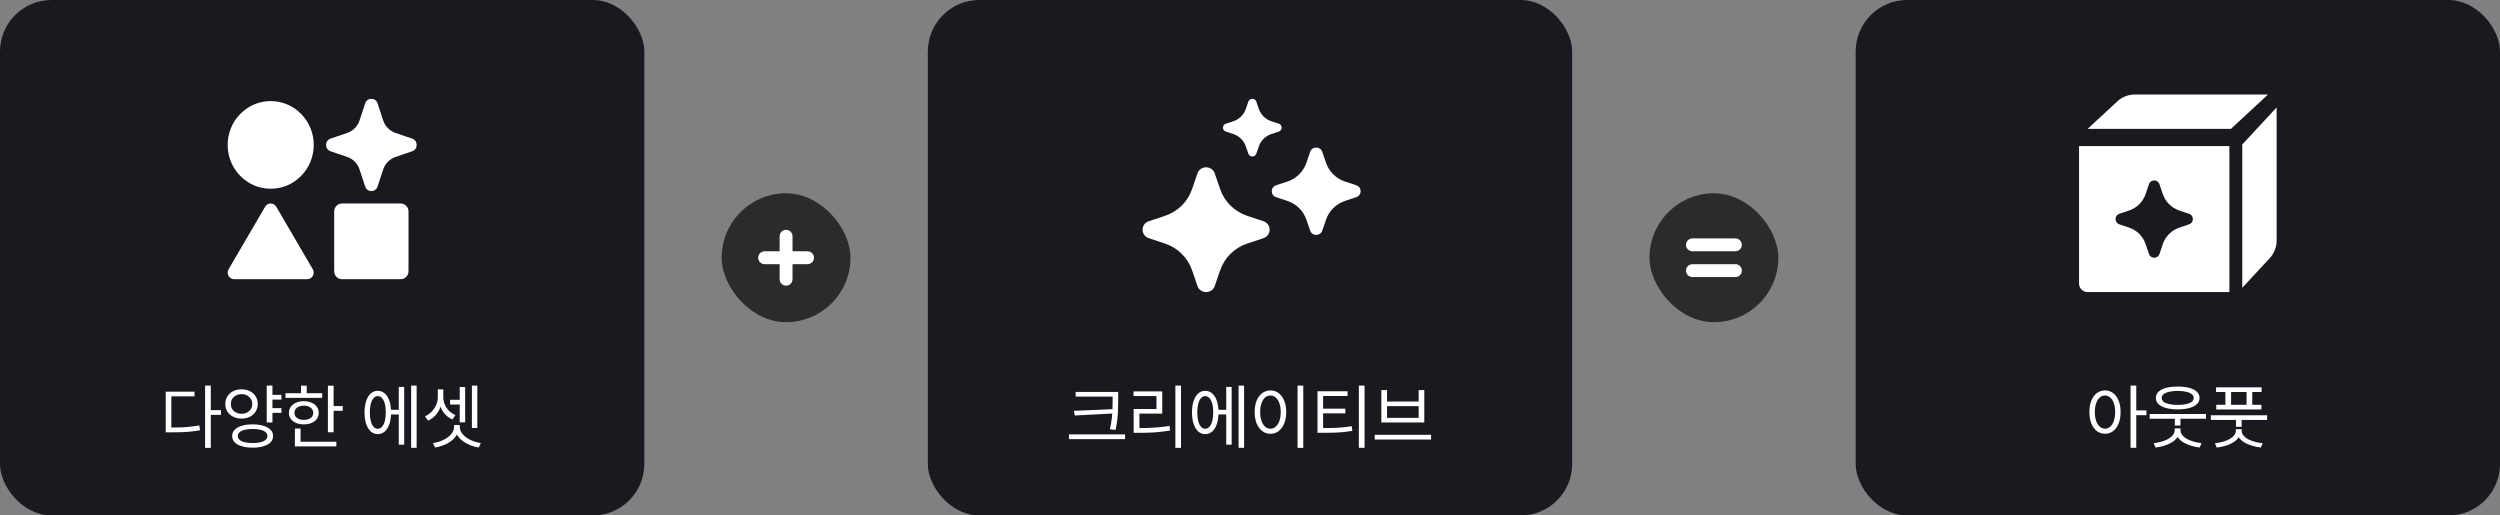 <svg width="582" height="120" viewBox="0 0 582 120" fill="none" xmlns="http://www.w3.org/2000/svg">
<rect x="0" y="0" width="582" height="120" fill="#808080" stroke="none"/>
<g clip-path="url(#clip0_543_2498)">
<rect width="150" height="120" rx="12" fill="#191920"/>
<path d="M47.745 89.768H49.073V104.264H47.745V89.768ZM48.769 95.48H51.441V96.584H48.769V95.48ZM38.577 99.528H39.713C40.599 99.528 41.409 99.517 42.145 99.496C42.892 99.464 43.606 99.411 44.289 99.336C44.983 99.261 45.687 99.16 46.401 99.032L46.561 100.168C45.815 100.296 45.089 100.397 44.385 100.472C43.692 100.547 42.967 100.595 42.209 100.616C41.452 100.637 40.62 100.648 39.713 100.648H38.577V99.528ZM38.577 91.176H45.281V92.264H39.889V100.04H38.577V91.176ZM63.024 91.928H65.52V93.032H63.024V91.928ZM63.024 95.016H65.52V96.12H63.024V95.016ZM56.224 90.632C56.96 90.632 57.611 90.776 58.176 91.064C58.741 91.352 59.184 91.752 59.504 92.264C59.834 92.776 60 93.368 60 94.04C60 94.723 59.834 95.32 59.504 95.832C59.184 96.333 58.741 96.728 58.176 97.016C57.611 97.304 56.96 97.448 56.224 97.448C55.509 97.448 54.864 97.304 54.288 97.016C53.722 96.728 53.275 96.333 52.944 95.832C52.613 95.32 52.448 94.723 52.448 94.04C52.448 93.368 52.613 92.776 52.944 92.264C53.275 91.752 53.722 91.352 54.288 91.064C54.864 90.776 55.509 90.632 56.224 90.632ZM56.224 91.752C55.755 91.752 55.333 91.853 54.96 92.056C54.587 92.248 54.288 92.515 54.064 92.856C53.85 93.197 53.744 93.592 53.744 94.04C53.744 94.499 53.85 94.899 54.064 95.24C54.288 95.581 54.587 95.848 54.96 96.04C55.333 96.232 55.755 96.328 56.224 96.328C56.704 96.328 57.13 96.232 57.504 96.04C57.877 95.848 58.17 95.581 58.384 95.24C58.608 94.899 58.72 94.499 58.72 94.04C58.72 93.592 58.608 93.197 58.384 92.856C58.17 92.515 57.877 92.248 57.504 92.056C57.13 91.853 56.704 91.752 56.224 91.752ZM62.096 89.768H63.424V98.344H62.096V89.768ZM58.816 98.792C59.786 98.792 60.629 98.904 61.344 99.128C62.059 99.341 62.608 99.651 62.992 100.056C63.376 100.451 63.568 100.936 63.568 101.512C63.568 102.077 63.376 102.563 62.992 102.968C62.608 103.363 62.059 103.667 61.344 103.88C60.629 104.104 59.786 104.216 58.816 104.216C57.834 104.216 56.986 104.104 56.272 103.88C55.557 103.667 55.008 103.363 54.624 102.968C54.24 102.563 54.048 102.077 54.048 101.512C54.048 100.936 54.24 100.451 54.624 100.056C55.008 99.651 55.557 99.341 56.272 99.128C56.986 98.904 57.834 98.792 58.816 98.792ZM58.816 99.864C58.101 99.864 57.483 99.928 56.96 100.056C56.448 100.184 56.053 100.371 55.776 100.616C55.498 100.861 55.36 101.16 55.36 101.512C55.36 101.853 55.498 102.147 55.776 102.392C56.053 102.637 56.448 102.824 56.96 102.952C57.483 103.08 58.101 103.144 58.816 103.144C59.531 103.144 60.144 103.08 60.656 102.952C61.168 102.824 61.562 102.637 61.84 102.392C62.117 102.147 62.256 101.853 62.256 101.512C62.256 101.16 62.117 100.861 61.84 100.616C61.562 100.371 61.168 100.184 60.656 100.056C60.144 99.928 59.531 99.864 58.816 99.864ZM76.335 89.784H77.663V100.632H76.335V89.784ZM77.247 94.536H79.791V95.64H77.247V94.536ZM66.463 91.544H75.007V92.616H66.463V91.544ZM70.735 93.4C71.417 93.4 72.02 93.517 72.543 93.752C73.065 93.976 73.471 94.291 73.759 94.696C74.047 95.091 74.191 95.56 74.191 96.104C74.191 96.648 74.047 97.123 73.759 97.528C73.471 97.923 73.065 98.232 72.543 98.456C72.02 98.68 71.417 98.792 70.735 98.792C70.052 98.792 69.449 98.68 68.927 98.456C68.404 98.232 67.993 97.923 67.695 97.528C67.407 97.123 67.263 96.648 67.263 96.104C67.263 95.56 67.407 95.091 67.695 94.696C67.993 94.291 68.404 93.976 68.927 93.752C69.449 93.517 70.052 93.4 70.735 93.4ZM70.735 94.44C70.084 94.44 69.556 94.595 69.151 94.904C68.745 95.203 68.543 95.603 68.543 96.104C68.543 96.605 68.745 97.005 69.151 97.304C69.556 97.603 70.084 97.752 70.735 97.752C71.396 97.752 71.924 97.603 72.319 97.304C72.724 97.005 72.927 96.605 72.927 96.104C72.927 95.603 72.724 95.203 72.319 94.904C71.924 94.595 71.396 94.44 70.735 94.44ZM70.079 89.784H71.407V92.088H70.079V89.784ZM68.655 102.84H78.303V103.928H68.655V102.84ZM68.655 99.768H69.967V103.288H68.655V99.768ZM90.561 95.4H93.281V96.488H90.561V95.4ZM95.713 89.768H96.993V104.248H95.713V89.768ZM92.833 90.072H94.097V103.512H92.833V90.072ZM87.937 90.984C88.567 90.984 89.111 91.187 89.569 91.592C90.039 91.997 90.401 92.579 90.657 93.336C90.913 94.093 91.041 94.984 91.041 96.008C91.041 97.043 90.913 97.939 90.657 98.696C90.401 99.453 90.039 100.04 89.569 100.456C89.111 100.861 88.567 101.064 87.937 101.064C87.329 101.064 86.791 100.861 86.321 100.456C85.863 100.04 85.505 99.453 85.249 98.696C84.993 97.939 84.865 97.043 84.865 96.008C84.865 94.984 84.993 94.093 85.249 93.336C85.505 92.579 85.863 91.997 86.321 91.592C86.791 91.187 87.329 90.984 87.937 90.984ZM87.937 92.216C87.564 92.216 87.239 92.371 86.961 92.68C86.684 92.989 86.471 93.427 86.321 93.992C86.172 94.557 86.097 95.229 86.097 96.008C86.097 96.787 86.172 97.464 86.321 98.04C86.471 98.605 86.684 99.043 86.961 99.352C87.239 99.661 87.564 99.816 87.937 99.816C88.321 99.816 88.652 99.661 88.929 99.352C89.217 99.043 89.436 98.605 89.585 98.04C89.735 97.464 89.809 96.787 89.809 96.008C89.809 95.229 89.735 94.557 89.585 93.992C89.436 93.427 89.217 92.989 88.929 92.68C88.652 92.371 88.321 92.216 87.937 92.216ZM104.784 93.08H107.504V94.168H104.784V93.08ZM109.856 89.768H111.12V99.64H109.856V89.768ZM107.024 90.088H108.288V98.312H107.024V90.088ZM105.712 98.936H106.848V99.384C106.848 100.013 106.699 100.595 106.4 101.128C106.101 101.661 105.691 102.136 105.168 102.552C104.656 102.968 104.064 103.315 103.392 103.592C102.72 103.869 102.021 104.067 101.296 104.184L100.8 103.144C101.312 103.069 101.808 102.952 102.288 102.792C102.768 102.632 103.216 102.435 103.632 102.2C104.048 101.965 104.411 101.704 104.72 101.416C105.029 101.117 105.269 100.797 105.44 100.456C105.621 100.115 105.712 99.757 105.712 99.384V98.936ZM105.904 98.936H107.04V99.384C107.04 99.757 107.125 100.115 107.296 100.456C107.477 100.797 107.723 101.117 108.032 101.416C108.341 101.704 108.699 101.965 109.104 102.2C109.52 102.435 109.968 102.632 110.448 102.792C110.939 102.952 111.44 103.069 111.952 103.144L111.44 104.184C110.715 104.067 110.016 103.869 109.344 103.592C108.683 103.315 108.091 102.968 107.568 102.552C107.056 102.136 106.651 101.661 106.352 101.128C106.053 100.595 105.904 100.013 105.904 99.384V98.936ZM101.92 90.648H102.976V92.536C102.976 93.251 102.843 93.965 102.576 94.68C102.32 95.384 101.947 96.024 101.456 96.6C100.965 97.165 100.363 97.608 99.648 97.928L98.928 96.92C99.558 96.632 100.096 96.248 100.544 95.768C100.992 95.288 101.333 94.765 101.568 94.2C101.803 93.635 101.92 93.08 101.92 92.536V90.648ZM102.16 90.648H103.2V92.536C103.2 93.08 103.312 93.619 103.536 94.152C103.76 94.685 104.08 95.171 104.496 95.608C104.923 96.035 105.435 96.376 106.032 96.632L105.328 97.656C104.645 97.357 104.069 96.947 103.6 96.424C103.131 95.891 102.773 95.288 102.528 94.616C102.283 93.944 102.16 93.251 102.16 92.536V90.648Z" fill="white"/>
<path d="M93.269 47.373C94.281 47.373 95.101 48.209 95.102 49.24V63.133C95.102 64.164 94.281 65.001 93.269 65.001H79.629C78.616 65.001 77.796 64.164 77.796 63.133V49.24C77.796 48.209 78.616 47.373 79.629 47.373H93.269ZM61.73 48.115C62.313 47.123 63.724 47.123 64.308 48.115L72.823 62.688C73.414 63.703 72.7 64.993 71.534 64.993H54.504C53.338 64.993 52.617 63.703 53.215 62.688L61.73 48.115ZM85.017 24.049C85.484 22.65 87.433 22.65 87.894 24.049L89.213 28.05C89.665 29.409 90.709 30.472 92.044 30.933L95.972 32.276C97.345 32.753 97.345 34.738 95.972 35.207L92.044 36.551C90.709 37.012 89.665 38.074 89.213 39.434L87.894 43.435C87.425 44.833 85.477 44.833 85.017 43.435L83.697 39.434C83.245 38.074 82.202 37.012 80.867 36.551L76.939 35.207C75.566 34.73 75.566 32.745 76.939 32.276L80.867 30.933C82.202 30.472 83.245 29.409 83.697 28.05L85.017 24.049ZM63.019 23.533C68.552 23.533 73.037 28.102 73.037 33.738C73.037 39.374 68.552 43.942 63.019 43.942C57.486 43.942 53 39.374 53 33.738C53 28.103 57.486 23.533 63.019 23.533Z" fill="white"/>
<rect x="168" y="45" width="30" height="30" rx="15" fill="#2B2B2B"/>
<path d="M183 55V65" stroke="white" stroke-width="3" stroke-linecap="round"/>
<path d="M178 60H188" stroke="white" stroke-width="3" stroke-linecap="round"/>
<rect x="216" width="150" height="120" rx="12" fill="#191920"/>
<path d="M250.412 91.24H259.58V92.328H250.412V91.24ZM248.844 101.128H261.916V102.232H248.844V101.128ZM259.02 91.24H260.316V93.016C260.316 93.72 260.305 94.429 260.284 95.144C260.273 95.848 260.225 96.6 260.14 97.4C260.054 98.189 259.91 99.08 259.708 100.072L258.38 99.944C258.593 99.016 258.742 98.163 258.828 97.384C258.924 96.595 258.977 95.843 258.988 95.128C259.009 94.413 259.02 93.709 259.02 93.016V91.24ZM259.34 95.24V96.248L250.204 96.728L250.012 95.64L259.34 95.24ZM273.627 89.768H274.939V104.264H273.627V89.768ZM263.915 99.656H265.115C265.936 99.656 266.725 99.645 267.483 99.624C268.251 99.592 269.024 99.539 269.803 99.464C270.592 99.389 271.413 99.283 272.267 99.144L272.395 100.232C271.093 100.445 269.867 100.589 268.715 100.664C267.563 100.728 266.363 100.76 265.115 100.76H263.915V99.656ZM263.883 91.112H270.571V96.28H265.259V100.072H263.915V95.208H269.227V92.2H263.883V91.112ZM283.193 95.4H285.913V96.488H283.193V95.4ZM288.345 89.768H289.625V104.248H288.345V89.768ZM285.465 90.072H286.729V103.512H285.465V90.072ZM280.569 90.984C281.199 90.984 281.743 91.187 282.201 91.592C282.671 91.997 283.033 92.579 283.289 93.336C283.545 94.093 283.673 94.984 283.673 96.008C283.673 97.043 283.545 97.939 283.289 98.696C283.033 99.453 282.671 100.04 282.201 100.456C281.743 100.861 281.199 101.064 280.569 101.064C279.961 101.064 279.423 100.861 278.953 100.456C278.495 100.04 278.137 99.453 277.881 98.696C277.625 97.939 277.497 97.043 277.497 96.008C277.497 94.984 277.625 94.093 277.881 93.336C278.137 92.579 278.495 91.997 278.953 91.592C279.423 91.187 279.961 90.984 280.569 90.984ZM280.569 92.216C280.196 92.216 279.871 92.371 279.593 92.68C279.316 92.989 279.103 93.427 278.953 93.992C278.804 94.557 278.729 95.229 278.729 96.008C278.729 96.787 278.804 97.464 278.953 98.04C279.103 98.605 279.316 99.043 279.593 99.352C279.871 99.661 280.196 99.816 280.569 99.816C280.953 99.816 281.284 99.661 281.561 99.352C281.849 99.043 282.068 98.605 282.217 98.04C282.367 97.464 282.441 96.787 282.441 96.008C282.441 95.229 282.367 94.557 282.217 93.992C282.068 93.427 281.849 92.989 281.561 92.68C281.284 92.371 280.953 92.216 280.569 92.216ZM302.072 89.768H303.4V104.264H302.072V89.768ZM295.768 90.888C296.483 90.888 297.112 91.096 297.656 91.512C298.211 91.917 298.643 92.499 298.952 93.256C299.272 94.013 299.432 94.904 299.432 95.928C299.432 96.952 299.272 97.843 298.952 98.6C298.643 99.357 298.211 99.944 297.656 100.36C297.112 100.776 296.483 100.984 295.768 100.984C295.053 100.984 294.419 100.776 293.864 100.36C293.309 99.944 292.872 99.357 292.552 98.6C292.243 97.843 292.088 96.952 292.088 95.928C292.088 94.904 292.243 94.013 292.552 93.256C292.872 92.499 293.309 91.917 293.864 91.512C294.419 91.096 295.053 90.888 295.768 90.888ZM295.768 92.072C295.288 92.072 294.867 92.232 294.504 92.552C294.152 92.861 293.875 93.309 293.672 93.896C293.469 94.472 293.368 95.149 293.368 95.928C293.368 96.707 293.469 97.389 293.672 97.976C293.875 98.552 294.152 99 294.504 99.32C294.867 99.64 295.288 99.8 295.768 99.8C296.237 99.8 296.648 99.64 297 99.32C297.363 99 297.645 98.552 297.848 97.976C298.051 97.389 298.152 96.707 298.152 95.928C298.152 95.149 298.051 94.472 297.848 93.896C297.645 93.309 297.363 92.861 297 92.552C296.648 92.232 296.237 92.072 295.768 92.072ZM306.711 99.656H307.863C308.769 99.656 309.596 99.645 310.343 99.624C311.1 99.603 311.825 99.56 312.519 99.496C313.223 99.432 313.943 99.336 314.679 99.208L314.823 100.296C314.065 100.424 313.329 100.525 312.615 100.6C311.9 100.664 311.159 100.707 310.391 100.728C309.633 100.749 308.791 100.76 307.863 100.76H306.711V99.656ZM306.711 91.08H313.719V92.184H308.023V100.04H306.711V91.08ZM307.703 95.144H313.191V96.216H307.703V95.144ZM316.343 89.768H317.671V104.248H316.343V89.768ZM320.038 101.224H333.158V102.328H320.038V101.224ZM321.574 90.808H322.902V93.48H330.262V90.808H331.574V98.344H321.574V90.808ZM322.902 94.552V97.272H330.262V94.552H322.902Z" fill="white"/>
<path d="M278.77 40.373C279.416 38.474 282.149 38.475 282.796 40.373L284.062 44.053C285.059 46.973 287.399 49.266 290.371 50.253L294.117 51.495C296.049 52.13 296.049 54.816 294.117 55.451L290.371 56.694C287.399 57.675 285.066 59.974 284.062 62.894L282.796 66.573C282.149 68.472 279.416 68.472 278.77 66.573L277.505 62.894C276.507 59.973 274.167 57.682 271.194 56.694L267.449 55.451C265.517 54.816 265.517 52.13 267.449 51.495L271.194 50.253C274.167 49.273 276.5 46.973 277.505 44.053L278.77 40.373ZM305.005 35.346C305.462 34.02 307.365 34.02 307.822 35.346L308.708 37.921C309.411 39.971 311.048 41.573 313.128 42.264L315.749 43.134C317.098 43.583 317.098 45.454 315.749 45.902L313.128 46.772C311.041 47.462 309.411 49.071 308.708 51.114L307.822 53.69C307.365 55.015 305.462 55.015 305.005 53.69L304.119 51.114C303.416 49.064 301.779 47.462 299.699 46.772L297.078 45.902C295.729 45.454 295.729 43.583 297.078 43.134L299.699 42.264C301.786 41.573 303.416 39.964 304.119 37.921L305.005 35.346ZM290.611 23.657C290.914 22.781 292.171 22.781 292.474 23.657L293.057 25.363C293.52 26.709 294.596 27.773 295.973 28.229L297.709 28.801C298.601 29.098 298.601 30.334 297.709 30.631L295.973 31.204C294.603 31.66 293.52 32.715 293.057 34.068L292.474 35.774C292.171 36.651 290.914 36.651 290.611 35.774L290.028 34.068C289.565 32.722 288.489 31.66 287.112 31.204L285.376 30.631C284.484 30.334 284.484 29.098 285.376 28.801L287.112 28.229C288.482 27.773 289.564 26.716 290.028 25.363L290.611 23.657Z" fill="white"/>
<rect x="384" y="45" width="30" height="30" rx="15" fill="#2B2B2B"/>
<path d="M394 63H404" stroke="white" stroke-width="3" stroke-linecap="round"/>
<path d="M394 57H404" stroke="white" stroke-width="3" stroke-linecap="round"/>
<rect x="432" width="150" height="120" rx="12" fill="#191920"/>
<path d="M490.042 90.888C490.757 90.888 491.386 91.096 491.93 91.512C492.474 91.917 492.901 92.499 493.21 93.256C493.519 94.013 493.674 94.904 493.674 95.928C493.674 96.952 493.519 97.843 493.21 98.6C492.901 99.357 492.474 99.944 491.93 100.36C491.386 100.776 490.757 100.984 490.042 100.984C489.338 100.984 488.709 100.776 488.154 100.36C487.61 99.944 487.183 99.357 486.874 98.6C486.565 97.843 486.41 96.952 486.41 95.928C486.41 94.904 486.565 94.013 486.874 93.256C487.183 92.499 487.61 91.917 488.154 91.512C488.709 91.096 489.338 90.888 490.042 90.888ZM490.042 92.072C489.583 92.072 489.173 92.232 488.81 92.552C488.458 92.861 488.181 93.309 487.978 93.896C487.775 94.472 487.674 95.149 487.674 95.928C487.674 96.707 487.775 97.389 487.978 97.976C488.181 98.552 488.458 99 488.81 99.32C489.173 99.64 489.589 99.8 490.058 99.8C490.517 99.8 490.922 99.64 491.274 99.32C491.637 99 491.914 98.552 492.106 97.976C492.309 97.389 492.41 96.707 492.41 95.928C492.41 95.149 492.309 94.472 492.106 93.896C491.914 93.309 491.637 92.861 491.274 92.552C490.922 92.232 490.511 92.072 490.042 92.072ZM495.994 89.768H497.322V104.248H495.994V89.768ZM497.018 95.544H499.69V96.664H497.018V95.544ZM500.441 96.376H513.545V97.48H500.441V96.376ZM506.297 96.856H507.609V99.064H506.297V96.856ZM506.265 99.736H507.401V100.184C507.401 100.728 507.257 101.229 506.969 101.688C506.681 102.136 506.275 102.536 505.753 102.888C505.23 103.229 504.633 103.507 503.961 103.72C503.289 103.944 502.574 104.099 501.817 104.184L501.385 103.16C502.046 103.096 502.67 102.979 503.257 102.808C503.843 102.637 504.361 102.419 504.809 102.152C505.257 101.885 505.609 101.587 505.865 101.256C506.131 100.915 506.265 100.557 506.265 100.184V99.736ZM506.505 99.736H507.625V100.184C507.625 100.579 507.753 100.941 508.009 101.272C508.275 101.603 508.633 101.901 509.081 102.168C509.539 102.424 510.062 102.637 510.649 102.808C511.235 102.979 511.854 103.096 512.505 103.16L512.089 104.184C511.331 104.099 510.617 103.944 509.945 103.72C509.273 103.507 508.675 103.235 508.153 102.904C507.641 102.563 507.235 102.163 506.937 101.704C506.649 101.245 506.505 100.739 506.505 100.184V99.736ZM506.969 89.992C508.014 89.992 508.915 90.093 509.673 90.296C510.441 90.499 511.027 90.803 511.433 91.208C511.849 91.603 512.057 92.083 512.057 92.648C512.057 93.203 511.849 93.677 511.433 94.072C511.027 94.467 510.441 94.771 509.673 94.984C508.915 95.197 508.014 95.304 506.969 95.304C505.923 95.304 505.017 95.197 504.249 94.984C503.491 94.771 502.905 94.467 502.489 94.072C502.083 93.677 501.881 93.203 501.881 92.648C501.881 92.083 502.083 91.603 502.489 91.208C502.905 90.803 503.491 90.499 504.249 90.296C505.017 90.093 505.923 89.992 506.969 89.992ZM506.969 91C506.201 91 505.539 91.069 504.985 91.208C504.43 91.336 503.998 91.523 503.689 91.768C503.39 92.003 503.241 92.296 503.241 92.648C503.241 92.989 503.39 93.283 503.689 93.528C503.998 93.763 504.43 93.944 504.985 94.072C505.539 94.2 506.201 94.264 506.969 94.264C507.747 94.264 508.414 94.2 508.969 94.072C509.523 93.944 509.95 93.763 510.249 93.528C510.547 93.283 510.697 92.989 510.697 92.648C510.697 92.296 510.547 92.003 510.249 91.768C509.95 91.523 509.523 91.336 508.969 91.208C508.414 91.069 507.747 91 506.969 91ZM515.895 90.168H526.503V91.256H515.895V90.168ZM515.943 94.232H526.455V95.32H515.943V94.232ZM518.071 90.552H519.399V94.904H518.071V90.552ZM522.999 90.552H524.327V94.904H522.999V90.552ZM514.679 96.68H527.783V97.768H514.679V96.68ZM520.535 97.144H521.847V99.352H520.535V97.144ZM520.503 99.912H521.639V100.28C521.639 100.824 521.49 101.32 521.191 101.768C520.903 102.205 520.498 102.595 519.975 102.936C519.463 103.267 518.871 103.539 518.199 103.752C517.527 103.965 516.807 104.109 516.039 104.184L515.639 103.176C516.29 103.112 516.909 103 517.495 102.84C518.082 102.669 518.599 102.461 519.047 102.216C519.495 101.96 519.847 101.667 520.103 101.336C520.37 101.005 520.503 100.653 520.503 100.28V99.912ZM520.743 99.912H521.863V100.28C521.863 100.664 521.991 101.021 522.247 101.352C522.514 101.683 522.871 101.976 523.319 102.232C523.778 102.477 524.301 102.68 524.887 102.84C525.474 103 526.093 103.112 526.743 103.176L526.327 104.184C525.581 104.099 524.871 103.949 524.199 103.736C523.527 103.533 522.93 103.272 522.407 102.952C521.885 102.621 521.474 102.232 521.175 101.784C520.887 101.336 520.743 100.835 520.743 100.28V99.912Z" fill="white"/>
<path d="M519 68H486C484.895 68 484 67.105 484 66V34H519V68ZM530 56.01C530 57.522 529.429 58.978 528.402 60.087L522 67V33.639L530 25V56.01ZM502.725 42.883C502.33 41.706 500.67 41.706 500.275 42.883L499.507 45.162C498.894 46.972 497.472 48.395 495.662 49.007L493.383 49.775C492.206 50.17 492.206 51.83 493.383 52.225L495.662 52.993C497.472 53.605 498.894 55.028 499.507 56.838L500.275 59.117C500.67 60.294 502.33 60.294 502.725 59.117L503.493 56.838C504.106 55.028 505.528 53.605 507.338 52.993L509.617 52.225C510.794 51.83 510.794 50.17 509.617 49.775L507.338 49.007C505.528 48.395 504.106 46.972 503.493 45.162L502.725 42.883ZM519.361 30H486L492.913 23.598C494.022 22.57 495.479 22 496.99 22H528L519.361 30Z" fill="white"/>
</g>
<defs>
<clipPath id="clip0_543_2498">
<rect width="582" height="120" fill="white"/>
</clipPath>
</defs>
</svg>
